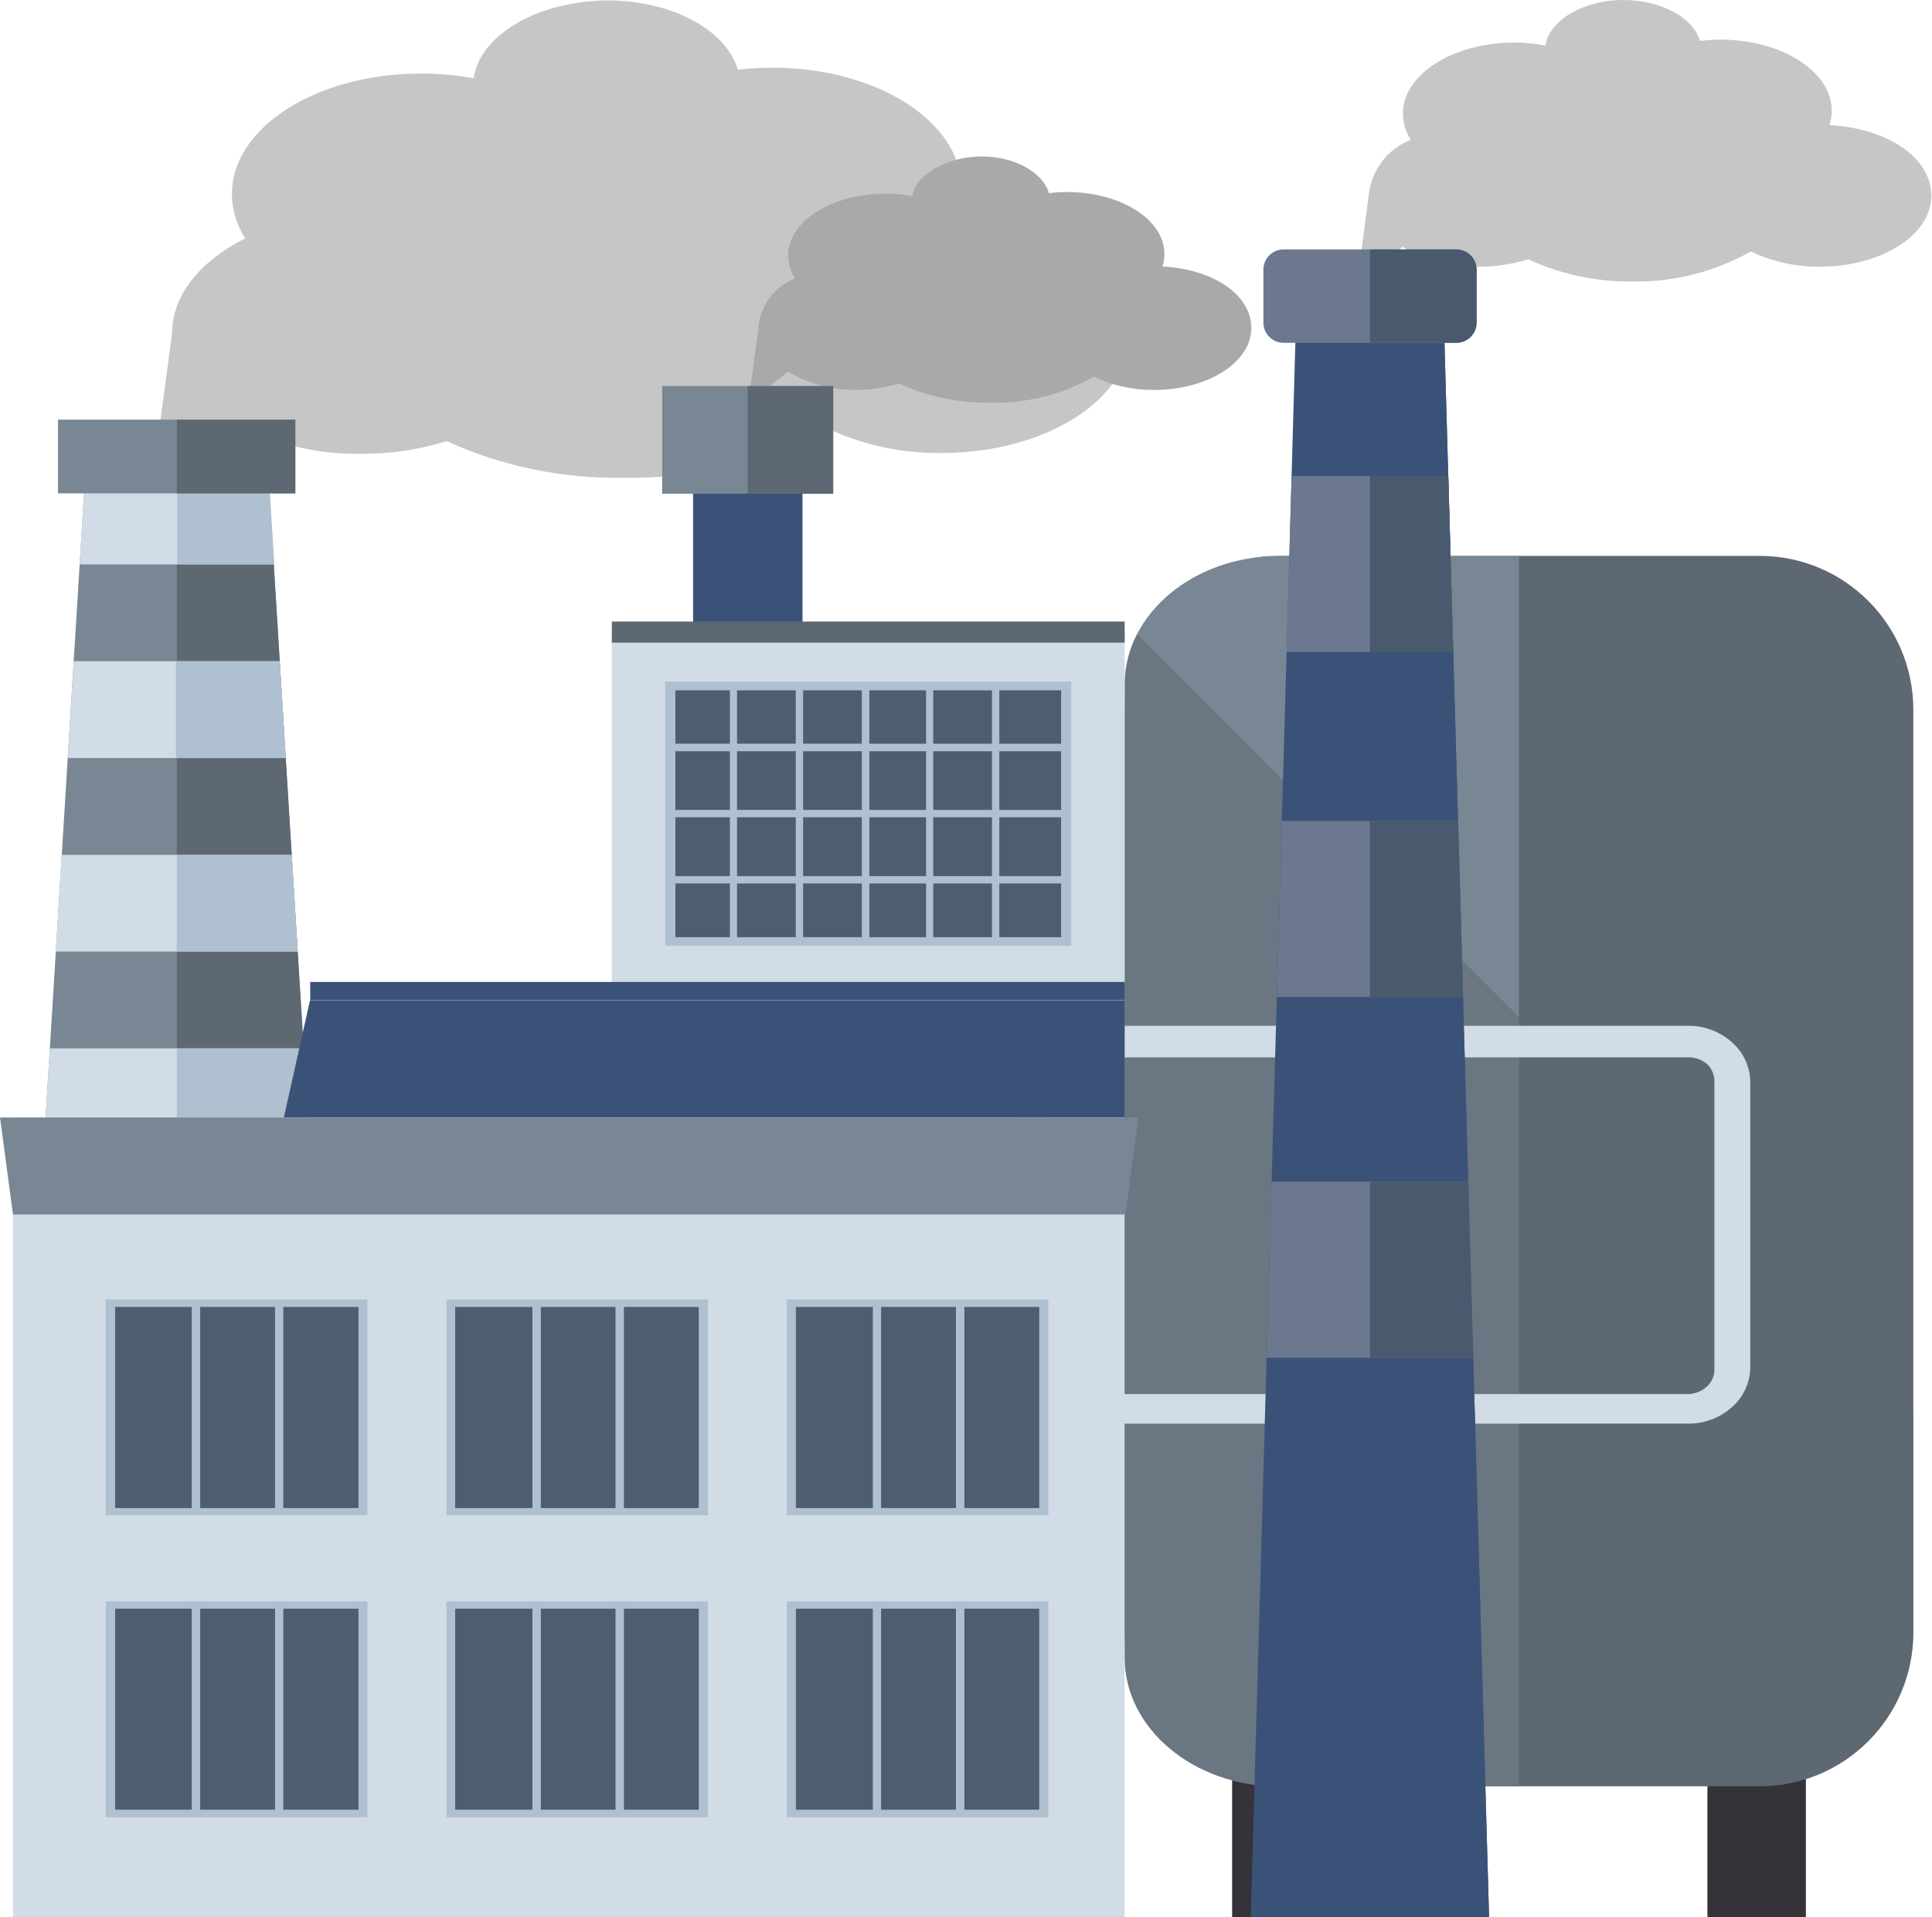 <svg fill="none" height="132" viewBox="0 0 133 132" width="133" xmlns="http://www.w3.org/2000/svg" xmlns:xlink="http://www.w3.org/1999/xlink"><clipPath id="a"><path d="m0 0h133v132h-133z"/></clipPath><g clip-path="url(#a)"><path clip-rule="evenodd" d="m106.392 3.132c-.707-.133-1.424-.2-2.142-.202-4.234 0-7.673 2.197-7.673 4.887.009.641.197 1.266.542 1.806-.793.311-1.485.837-1.997 1.519-.512.683-.824 1.494-.901 2.345l-.806 6.036 3.137-2.526c1.59.914 3.396 1.385 5.229 1.364 1.162.009 2.317-.162 3.427-.505 2.247 1.035 4.696 1.557 7.169 1.528 2.853.046 5.666-.669 8.152-2.071 1.487.711 3.116 1.069 4.763 1.048 4.233 0 7.66-2.185 7.66-4.874 0-2.69-3.087-4.66-7.018-4.874.106-.322.161-.659.164-.998 0-2.69-3.44-4.887-7.673-4.887-.467.003-.934.033-1.399.088-.466-1.604-2.671-2.816-5.316-2.816-2.646 0-5.065 1.376-5.317 3.132z" fill="#c6c6c6" fill-rule="evenodd"/><path clip-rule="evenodd" d="m32.608 5.392c-1.197-.221-2.412-.331-3.629-.328-7.194 0-13.015 3.713-13.015 8.297.012 1.085.331 2.145.92 3.056-3.062 1.515-5.04 3.889-5.04 6.541l-1.373 10.241 5.33-4.293c2.769 1.603 5.925 2.411 9.122 2.336 1.974.015 3.938-.279 5.821-.871 3.812 1.733 7.961 2.595 12.146 2.526 4.848.089 9.632-1.118 13.859-3.498 2.513 1.215 5.274 1.829 8.064 1.793 7.182 0 13.015-3.713 13.015-8.297 0-4.331-5.241-7.905-11.919-8.259.181-.546.274-1.117.277-1.692 0-4.571-5.834-8.284-13.015-8.284-.796.001-1.591.048-2.381.139-.781-2.715-4.511-4.773-8.996-4.773-4.838.063-8.769 2.399-9.185 5.367z" fill="#c6c6c6" fill-rule="evenodd"/><path clip-rule="evenodd" d="m62.809 13.499c-.615-.113-1.239-.168-1.865-.164-3.692 0-6.69 1.907-6.69 4.256.009.561.175 1.107.479 1.579-.69.27-1.292.727-1.737 1.32-.445.593-.716 1.3-.783 2.039l-.706 5.266 2.734-2.21c1.406.838 3.014 1.275 4.649 1.263 1.016.002 2.026-.147 2.999-.442 1.975.907 4.127 1.36 6.3 1.326 2.49.045 4.946-.574 7.119-1.793 1.295.615 2.712.925 4.145.909 3.692 0 6.69-1.907 6.69-4.256 0-2.349-2.696-4.066-6.123-4.243.091-.281.138-.576.139-.871 0-2.349-2.999-4.256-6.69-4.256-.421-.002-.842.023-1.26.076-.403-1.402-2.318-2.526-4.624-2.526s-4.561 1.2-4.775 2.728z" fill="#a9a9a9" fill-rule="evenodd"/><path d="m55.235 28.717h-7.522v36.684h7.522z" fill="#3b5278"/><path clip-rule="evenodd" d="m51.468 28.717h3.767v36.684h-7.522v-9.825h3.755z" fill="#3b5278" fill-rule="evenodd"/><path d="m57.364 26.582h-11.78v7.413h11.78z" fill="#798794"/><path d="m57.353 26.582h-5.884v7.413h5.884z" fill="#5d6873"/><path d="m91.586 120.496h-6.766v11.517h6.766z" fill="#353239"/><path d="m124.318 120.496h-6.779v11.517h6.779z" fill="#353239"/><path d="m121.144 38.275h-33.149c-5.838 0-10.571 4.744-10.571 10.595v63.519c0 5.851 4.733 10.595 10.571 10.595h33.149c5.838 0 10.571-4.744 10.571-10.595v-63.519c0-5.851-4.733-10.595-10.571-10.595z" fill="#5d6873"/><g clip-rule="evenodd" fill-rule="evenodd"><path d="m77.424 114.133v-67.004c0-4.862 4.75-8.839 10.571-8.839h16.568v84.708h-16.568c-5.821-.012-10.571-3.99-10.571-8.864z" fill="#798794"/><path d="m78.268 43.668 53.447 53.568v15.153c-.01 2.807-1.127 5.496-3.107 7.481-1.981 1.985-4.664 3.104-7.464 3.114h-33.149c-5.821 0-10.571-3.978-10.571-8.839v-67.017c.003-1.204.292-2.39.844-3.46z" fill="#5d6873" opacity=".5"/><path d="m5.895 32.19h12.536l2.923 47.266h-18.37z" fill="#798794"/><path d="m12.172 32.19h6.262l2.923 47.266h-9.185z" fill="#5d6873"/><path d="m5.896 32.19h12.536l.416 6.668h-13.368zm13.355 13.335.416 6.668h-15.006l.416-6.668zm.832 13.335.403 6.655h-16.644l.403-6.655zm.819 13.322.403 6.668h-18.282l.403-6.668z" fill="#d2dce6"/><path d="m12.17 32.19h6.3l.416 6.668h-6.678v-6.668zm7.081 13.335.416 6.668h-7.56v-6.668zm.832 13.335.403 6.655h-8.316v-6.655zm.819 13.322.403 6.668h-9.135v-6.668z" fill="#afc0d1"/></g><path d="m20.323 28.893h-16.329v5.076h16.329z" fill="#798794"/><path d="m20.336 28.893h-8.164v5.076h8.164z" fill="#5d6873"/><g clip-rule="evenodd" fill-rule="evenodd"><path d="m74.224 70.627h42.007c1.105-.005 2.174.399 2.999 1.137.39.34.704.759.921 1.229s.332.981.339 1.499v19.662c-.007.518-.122 1.029-.339 1.499-.217.47-.531.889-.921 1.229-.823.74-1.893 1.146-2.999 1.137h-42.007c-1.107.012-2.177-.394-2.999-1.137-.39-.34-.704-.759-.921-1.229-.217-.47-.333-.981-.339-1.499v-19.662c.006-.518.122-1.029.339-1.499.217-.47.531-.889.921-1.229.825-.737 1.893-1.142 2.999-1.137zm42.007 2.172h-42.007c-.465.011-.911.185-1.26.492-.179.157-.321.351-.417.57-.096.218-.143.455-.137.693v19.662c-.007.237.038.473.132.692s.234.413.41.571c.345.316.793.495 1.26.505h42.006c.465-.012.911-.186 1.26-.492.18-.156.322-.35.416-.569s.137-.456.126-.694v-19.738c.008-.237-.036-.474-.13-.692-.094-.218-.234-.413-.412-.571-.355-.281-.795-.432-1.247-.429z" fill="#d2dce6"/><path d="m89.216 22.086h10.18l3.112 109.914h-16.404z" fill="#3b5278"/><path d="m94.307 22.086h5.09l3.112 109.914h-8.202z" fill="#3b5278"/><path d="m88.916 32.77h10.785l.341 12.123h-11.466z" fill="#6c7890"/><path d="m88.246 56.523h12.134l.34 12.123h-12.814z" fill="#6c7890"/><path d="m87.541 81.361h13.532l.353 12.123h-14.225z" fill="#6c7890"/></g><path d="m100.265 17.174h-11.906c-.765 0-1.386.622-1.386 1.389v3.65c0 .767.621 1.389 1.386 1.389h11.906c.766 0 1.386-.622 1.386-1.389v-3.65c0-.767-.62-1.389-1.386-1.389z" fill="#6c7890"/><path clip-rule="evenodd" d="m94.307 32.77h5.393l.34 12.123h-5.732z" fill="#495a6e" fill-rule="evenodd"/><path clip-rule="evenodd" d="m94.307 56.523h6.073l.34 12.123h-6.413z" fill="#495a6e" fill-rule="evenodd"/><path clip-rule="evenodd" d="m94.307 81.361h6.766l.352 12.123h-7.118z" fill="#495a6e" fill-rule="evenodd"/><path clip-rule="evenodd" d="m94.307 17.174h5.947c.368 0 .722.146.984.406s.411.613.414.983v3.65c-.003.369-.152.723-.414.983-.262.26-.616.406-.984.406h-5.947z" fill="#495a6e" fill-rule="evenodd"/><path d="m77.423 43.617h-35.304v24.119h35.304z" fill="#d2dce6"/><path d="m77.423 42.795h-35.304v1.452h35.304z" fill="#5d6873"/><path clip-rule="evenodd" d="m19.541 76.943h57.882v-8.082h-56.08z" fill="#3b5278" fill-rule="evenodd"/><path d="m73.065 47.52h-26.585v17.01h26.585z" fill="#4e5d70"/><path clip-rule="evenodd" d="m45.799 65.123v-18.197h27.946v18.197zm22.49-.594v-3.7h-4.045v3.7zm0-4.205v-4.053h-4.045v4.053zm0-4.559v-4.041h-4.045v4.041zm0-4.559v-3.687h-4.045v3.687zm.504-3.687v3.687h4.271v-3.687zm0 4.205v4.041h4.271v-4.041zm0 4.546v4.053h4.271v-4.053zm0 4.559v3.7h4.271v-3.7zm-5.04 3.7v-3.7h-3.906v3.7zm0-4.205v-4.053h-3.906v4.053zm0-4.559v-4.041h-3.906v4.041zm0-4.559v-3.687h-3.906v3.687zm-8.971 13.322v-3.7h-4.044v3.7zm0-4.205v-4.053h-4.044v4.053zm0-4.559v-4.041h-4.044v4.041zm0-4.559v-3.687h-4.044v3.687zm.504-3.687v3.687h4.044v-3.687zm0 4.205v4.041h4.044v-4.041zm0 4.546v4.053h4.044v-4.053zm0 4.559v3.7h4.044v-3.7zm-5.04 3.7v-3.7h-3.78v3.7zm0-4.205v-4.053h-3.78v4.053zm0-4.559v-4.041h-3.78v4.041zm0-4.559v-3.687h-3.78v3.687z" fill="#afc0d1" fill-rule="evenodd"/><path d="m77.413 76.941h-76.517v55.071h76.517z" fill="#d2dce6"/><path d="m24.695 89.975h-16.782v13.865h16.782z" fill="#4e5d70"/><path clip-rule="evenodd" d="m7.281 89.469h18.017v14.863h-18.017zm6.501.505v13.891h5.153v-13.891zm-.58 13.891v-13.891h-5.292v13.891zm6.3-13.891v13.891h5.178v-13.891z" fill="#afc0d1" fill-rule="evenodd"/><path d="m48.117 89.975h-16.782v13.865h16.782z" fill="#4e5d70"/><path clip-rule="evenodd" d="m30.73 89.469h18.005v14.863h-18.005zm6.501.505v13.891h5.141v-13.891zm-.58 13.891v-13.891h-5.317v13.891zm6.3-13.891v13.891h5.178v-13.891z" fill="#afc0d1" fill-rule="evenodd"/><path d="m71.554 89.975h-16.782v13.865h16.782z" fill="#4e5d70"/><path clip-rule="evenodd" d="m54.166 89.469h18.005v14.863h-18.005zm6.489.505v13.891h5.153v-13.891zm-.567 13.891v-13.891h-5.317v13.891zm6.3-13.891v13.891h5.153v-13.891z" fill="#afc0d1" fill-rule="evenodd"/><path d="m24.695 110.748h-16.782v13.866h16.782z" fill="#4e5d70"/><path clip-rule="evenodd" d="m7.281 110.254h18.017v14.863h-18.017zm6.501.492v13.891h5.153v-13.891zm-.58 13.891v-13.891h-5.292v13.891zm6.3-13.891v13.891h5.178v-13.891z" fill="#afc0d1" fill-rule="evenodd"/><path d="m48.117 110.748h-16.782v13.866h16.782z" fill="#4e5d70"/><path clip-rule="evenodd" d="m30.73 110.254h18.005v14.863h-18.005zm6.501.492v13.891h5.141v-13.891zm-.58 13.891v-13.891h-5.317v13.891zm6.3-13.891v13.891h5.178v-13.891z" fill="#afc0d1" fill-rule="evenodd"/><path d="m71.554 110.748h-16.782v13.866h16.782z" fill="#4e5d70"/><path clip-rule="evenodd" d="m54.166 110.254h18.005v14.863h-18.005zm6.489.492v13.891h5.153v-13.891zm-.567 13.891v-13.891h-5.317v13.891zm6.3-13.891v13.891h5.153v-13.891z" fill="#afc0d1" fill-rule="evenodd"/><path clip-rule="evenodd" d="m0 76.941h78.369l-.895 6.68h-76.58z" fill="#798794" fill-rule="evenodd"/><path d="m77.423 67.609h-56.068v1.238h56.068z" fill="#3b5278"/></g></svg>